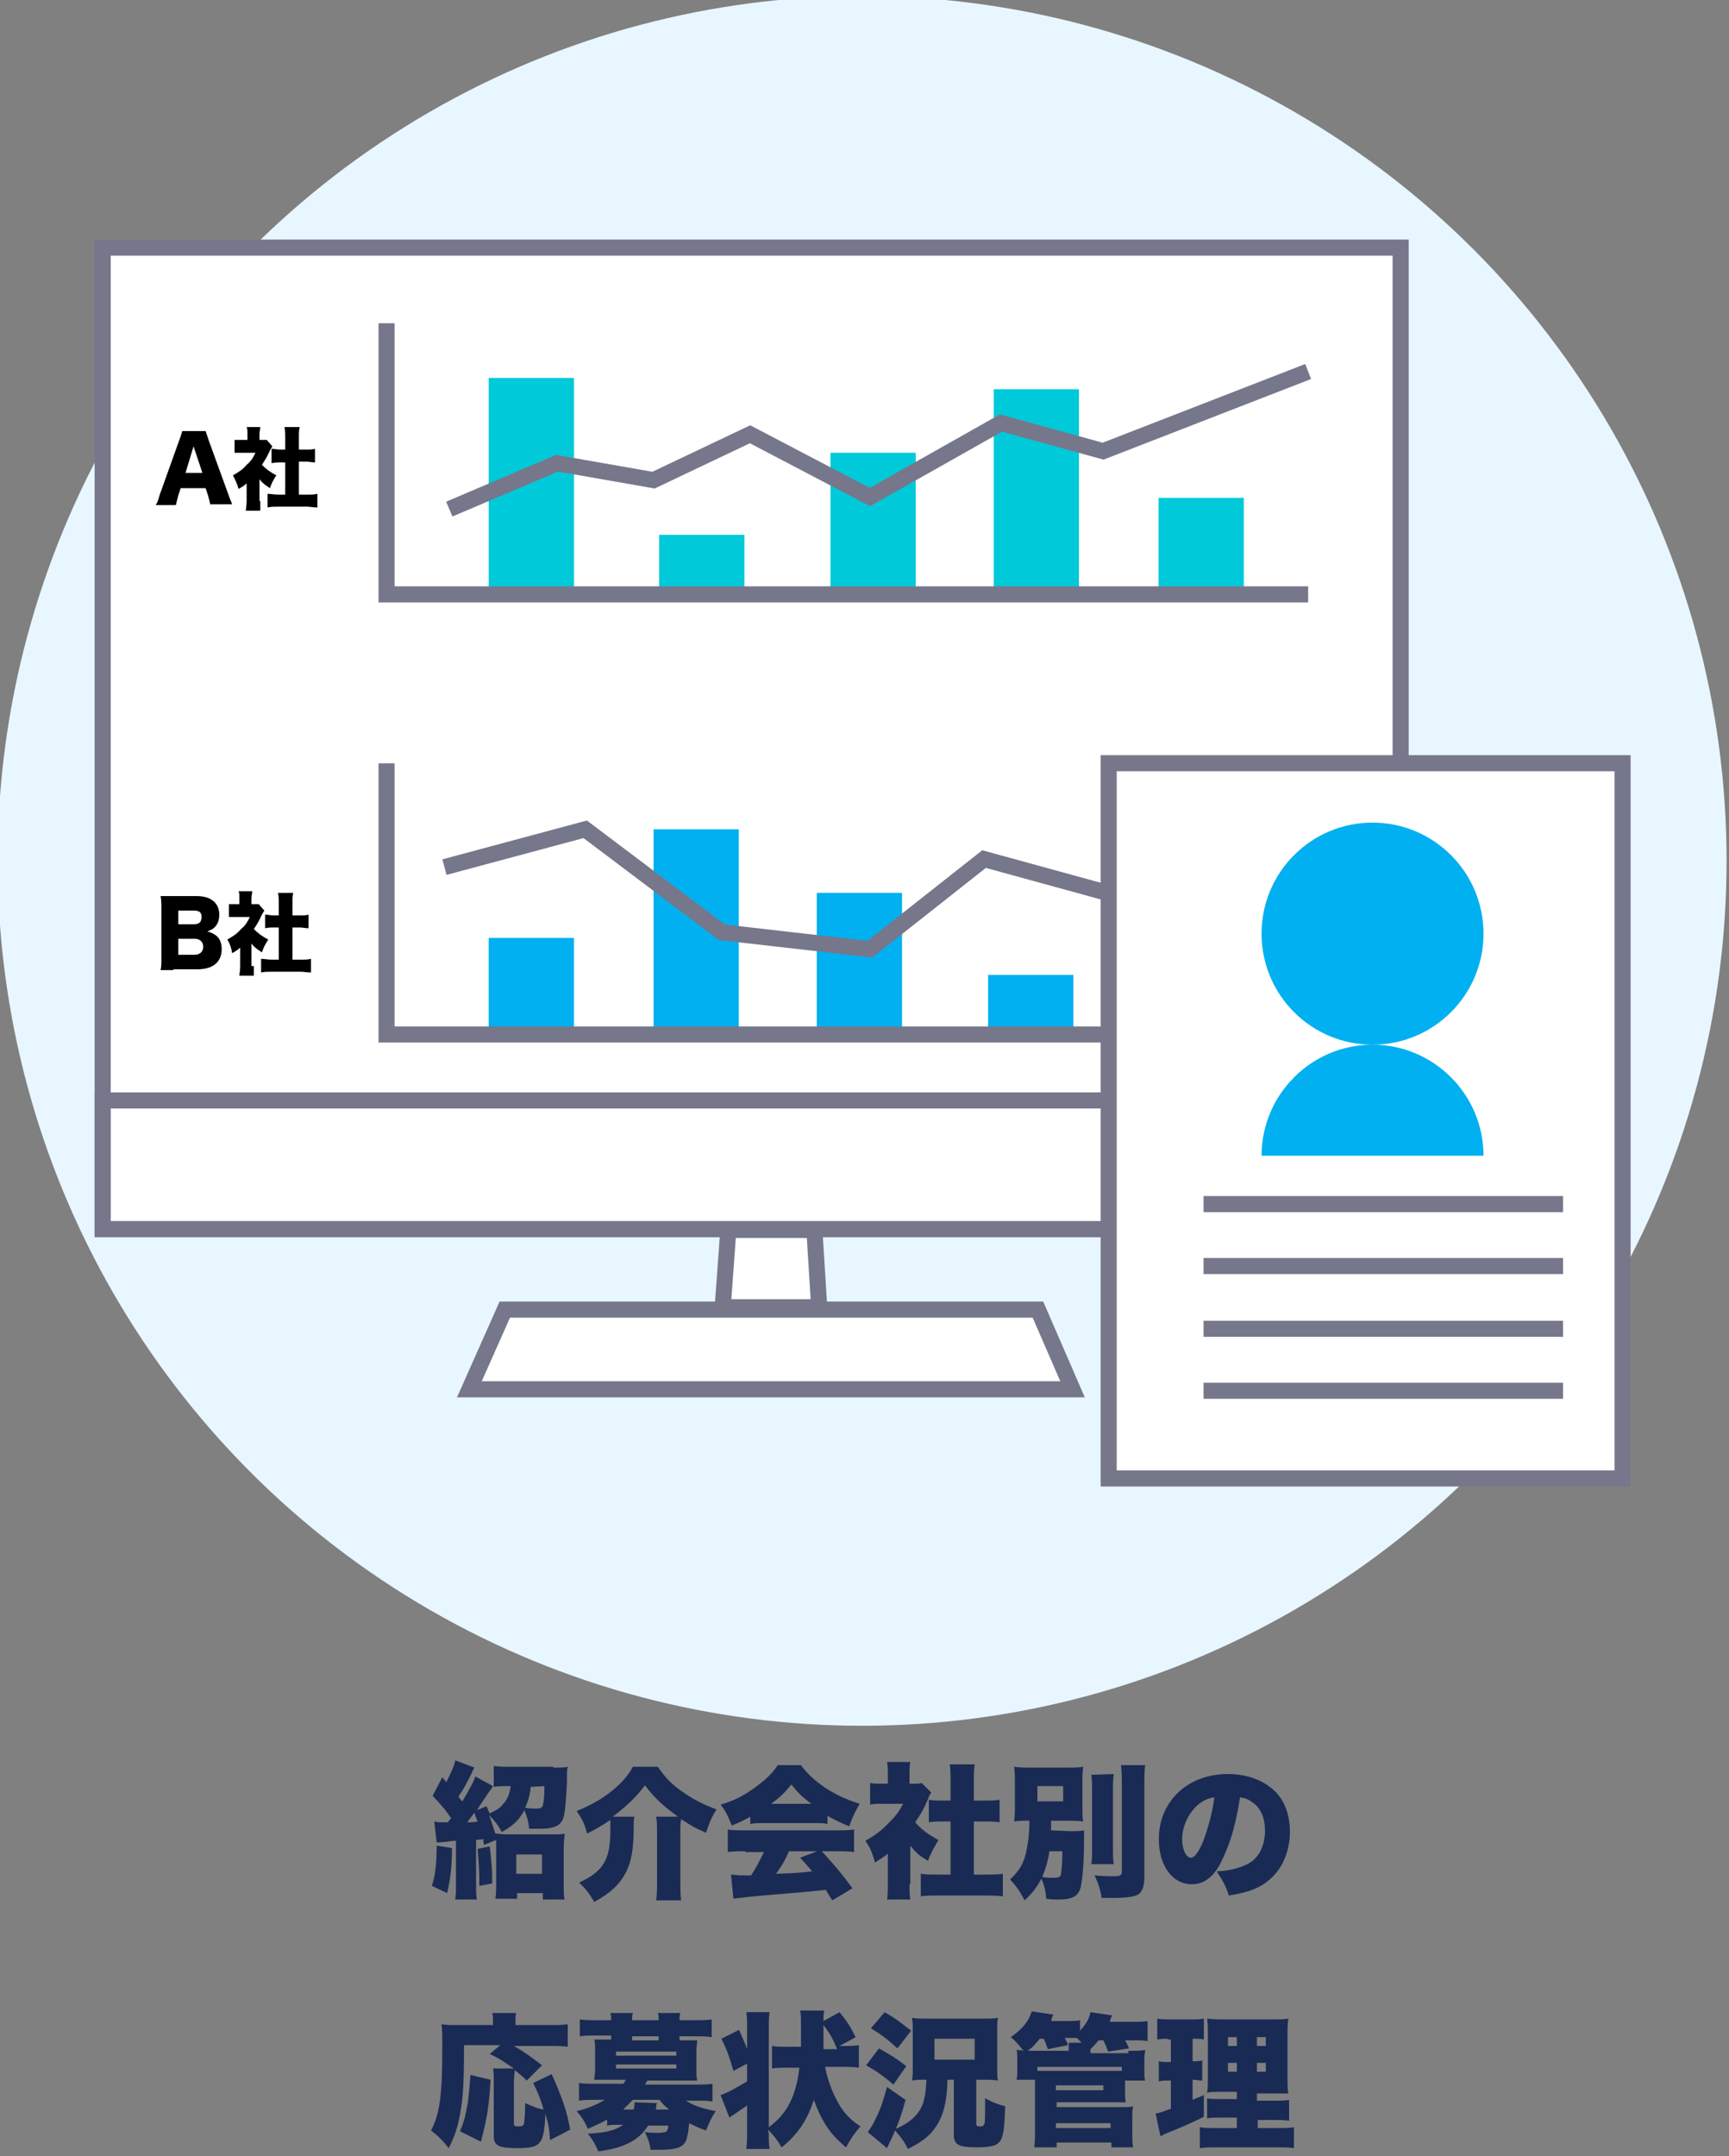 <?xml version="1.0" encoding="utf-8"?>
<!-- Generator: Adobe Illustrator 26.0.0, SVG Export Plug-In . SVG Version: 6.00 Build 0)  -->
<svg version="1.1" id="コンポーネント_12_1" xmlns="http://www.w3.org/2000/svg" xmlns:xlink="http://www.w3.org/1999/xlink"
	 x="0px" y="0px" viewBox="0 0 215 268" style="enable-background:new 0 0 215 268;" xml:space="preserve">
<rect x="0" y="0" width="215" height="268" fill="#808080" stroke="none"/>
<style type="text/css">
	.st0{fill:#E8F6FF;}
	.st1{enable-background:new    ;}
	.st2{fill:#192B54;}
	.st3{fill:#FFFFFF;stroke:#76778B;stroke-width:2;stroke-miterlimit:10;}
	.st4{fill:none;stroke:#76778B;stroke-width:2;stroke-miterlimit:10;}
	.st5{fill:#00C9D9;}
	.st6{fill:#00B0F0;}
</style>
<circle id="楕円形_54" class="st0" cx="107.2" cy="107" r="107.5"/>
<g class="st1">
	<path class="st2" d="M56.2,229.7c0,2.4-0.2,3.9-0.6,5.6l-1.9-0.9c0.4-1.2,0.6-2.6,0.6-5L56.2,229.7z M68.8,219.7
		c0.8,0,1.4,0,1.8-0.1c-0.1,0.4-0.1,0.4-0.1,1.9c-0.1,2-0.2,3.5-0.4,4.3c-0.3,1.1-1.1,1.5-3,1.5c-0.3,0-0.5,0-1.3,0
		c-0.1-1-0.3-1.6-0.6-2.3c-0.6,1.2-1.5,2-2.8,2.7c-0.5-0.9-0.9-1.4-1.6-2.1c0.4,1,0.5,1.4,0.8,2.3c0.4,0,0.8,0.1,1.4,0.1h5.6
		c0.8,0,1.2,0,1.6-0.1c0,0.5-0.1,1-0.1,1.7v4.6c0,0.8,0,1.4,0.1,1.9h-2.7v-0.8h-3.2v0.7h-2.7c0.1-0.6,0.1-1.2,0.1-1.9v-4.5
		c0-0.3,0-0.5,0-0.9l-1.5,0.6c-0.1-0.3-0.1-0.4-0.1-0.7l-0.9,0.1v5.4c0,1,0,1.4,0.1,2h-2.7c0.1-0.6,0.1-1,0.1-2v-5.3
		c-0.2,0-0.5,0-1,0.1c-1,0.1-1.1,0.1-1.4,0.1l-0.3-2.6c0.4,0.1,0.5,0.1,1.7,0.1c0.2-0.3,0.2-0.3,0.4-0.5c-0.8-1.2-1.3-1.7-2.3-2.8
		l1.2-2.3l0.5,0.6c0.5-1,1-2,1.1-2.7l2.4,0.9c-0.1,0.2-0.2,0.3-0.3,0.6c-0.6,1.2-1.1,2.2-1.7,3c0.2,0.3,0.3,0.4,0.5,0.6
		c0.8-1.4,1.4-2.4,1.6-3.1l2.2,1.2c-0.1,0.2-0.2,0.3-0.4,0.6c-0.5,0.7-1.2,1.8-1.6,2.4l1.2-0.5c0.2,0.5,0.2,0.5,0.4,0.9
		c0.8-0.4,1.2-0.6,1.6-1.1c0.6-0.6,0.9-1.4,1-2.3h-0.1c-0.7,0-1.6,0-2,0.1v-2.6c0.6,0.1,1.5,0.1,2.2,0.1h5.2V219.7z M59,225.3
		c-0.6,0.8-0.6,0.8-0.9,1.2c0.7,0,0.8,0,1.3-0.1C59.3,226.1,59.2,226.1,59,225.3z M60.9,229.5c0.3,2.7,0.3,2.9,0.3,4.6l-1.6,0.3
		c0-0.3,0-0.6,0-0.8c0-1.2-0.1-2.2-0.2-3.8L60.9,229.5z M64.2,232.9h3.2v-2.4h-3.2V232.9z M66,222.1c-0.1,1-0.3,1.7-0.7,2.6
		c0.6,0.1,1.1,0.1,1.4,0.1c0.5,0,0.7-0.1,0.8-0.4c0.1-0.4,0.2-1,0.2-2.4L66,222.1L66,222.1z"/>
	<path class="st2" d="M78.9,225.7c-0.1,0.4-0.1,0.7-0.1,1.3c0,2.9-0.3,4.3-0.9,5.6c-0.8,1.6-2,2.7-4,3.8c-0.6-1-1-1.6-1.9-2.4
		c3-1.4,3.9-2.8,3.9-6.5c0-0.6,0-1,0-1.3c-1,0.7-1.9,1.2-2.9,1.7c-0.3-1.2-0.6-1.8-1.3-2.8c1.5-0.6,2.8-1.3,4-2.2c1.3-1,2.3-2,3-3.3
		h3.1c0.9,1.3,1.7,2.2,3.2,3.2c1.3,0.9,2.5,1.5,4.1,2.1c-0.7,1.1-0.9,1.7-1.3,2.9c-1.2-0.5-1.9-0.9-3.1-1.7c-0.1,0.6-0.1,1-0.1,1.9
		v5.8c0,0.9,0,1.7,0.1,2.4h-3.1c0.1-0.8,0.1-1.4,0.1-2.4v-5.9c0-0.8,0-1.5-0.1-2.1h2.7c-1.9-1.4-2.9-2.3-4.1-3.9
		c-1.1,1.5-2.2,2.5-4,3.9h2.7V225.7z"/>
	<path class="st2" d="M93.5,225.7c-0.9,0.5-1.5,0.8-2.5,1.2c-0.5-1.2-0.7-1.7-1.4-2.6c1.7-0.5,2.7-1,4.1-2s2.3-1.8,3-2.9h2.9
		c0.8,1.1,1.7,1.9,3,2.8c1.4,0.9,2.7,1.5,4.3,2c-0.6,1-0.9,1.7-1.3,2.8c-1-0.4-1.6-0.7-2.7-1.3v1c-0.5-0.1-1-0.1-1.7-0.1H95
		c-0.6,0-1.2,0-1.7,0.1v-1H93.5z M92.7,230.1c-0.9,0-1.5,0-2.2,0.1v-2.8c0.6,0.1,1.4,0.1,2.2,0.1H104c0.9,0,1.5,0,2.2-0.1v2.8
		c-0.6-0.1-1.3-0.1-2.2-0.1h-1.8c1.8,2,2.4,2.7,3.8,4.6l-2.5,1.5c-0.4-0.6-0.4-0.6-0.8-1.3c-2.1,0.2-2.1,0.2-3.1,0.3
		c-1.2,0.1-6,0.5-6.8,0.6c-0.6,0.1-1.1,0.1-1.6,0.2l-0.3-3c0.5,0,0.8,0.1,1.2,0.1c0.2,0,0.2,0,1.3,0c0.6-0.9,1.1-1.9,1.6-2.9h-2.3
		V230.1z M100.9,224.2c-1.1-0.8-1.7-1.4-2.5-2.4c-0.8,1-1.3,1.5-2.5,2.4H100.9z M98.1,230.1c-0.4,1-1,2-1.6,2.8
		c2.6-0.1,2.6-0.1,4.5-0.3c-0.5-0.6-0.8-0.9-1.5-1.7l2.1-0.8H98.1z"/>
	<path class="st2" d="M113.1,234.2c0,0.9,0,1.4,0.1,1.9h-2.9c0.1-0.6,0.1-1,0.1-2v-3.7c-0.5,0.4-0.8,0.6-1.6,1.1
		c-0.3-1.1-0.6-1.9-1.2-2.7c1.1-0.6,1.9-1.2,2.8-2.1c0.9-0.9,1.4-1.5,1.9-2.5h-2.5c-0.7,0-1.1,0-1.6,0.1v-2.7
		c0.4,0.1,0.7,0.1,1.4,0.1h0.8v-1.3c0-0.5,0-0.9-0.1-1.4h2.9c-0.1,0.4-0.1,0.8-0.1,1.4v1.3h0.5c0.6,0,0.8,0,1-0.1l1.2,1.2
		c-0.2,0.3-0.3,0.5-0.4,0.8c-0.5,1.2-0.9,1.9-1.6,2.9c0.8,0.9,1.6,1.5,2.9,2.2c-0.6,1-1,1.7-1.3,2.6c-1-0.6-1.5-1-2.2-1.9v4.8H113.1
		z M121.1,233h1.4c1,0,1.5,0,2.2-0.1v2.8c-0.8-0.1-1.5-0.1-2.2-0.1h-5.9c-0.7,0-1.4,0-2.1,0.1v-2.8c0.7,0.1,1.3,0.1,2.2,0.1h1.5
		v-6.6h-0.9c-0.6,0-1.2,0-1.8,0.1v-2.8c0.5,0.1,1,0.1,1.8,0.1h0.9v-2.4c0-0.9,0-1.4-0.1-2.1h3.1c-0.1,0.7-0.1,1.2-0.1,2.1v2.4h1.4
		c0.9,0,1.2,0,1.8-0.1v2.8c-0.6-0.1-1.2-0.1-1.8-0.1h-1.4V233z"/>
	<path class="st2" d="M133.1,227.6c0.7,0,1.2,0,1.7-0.1c0,0.4,0,0.4,0,1.3c0,2.9-0.2,4.7-0.4,5.7c-0.3,1.2-1,1.6-2.9,1.6
		c-0.3,0-0.8,0-1.4-0.1c-0.1-1.2-0.3-1.8-0.6-2.5c-0.6,1.1-1.1,1.8-2.1,2.7c-0.6-1.2-1-1.7-1.8-2.6c1.2-1.1,1.8-2.1,2.1-3.9
		c0.2-1.1,0.3-1.8,0.3-3.4c-0.9,0-1.3,0-1.9,0.1c0.1-0.7,0.1-1.2,0.1-2.3v-2.3c0-1,0-1.5-0.1-2.2c0.6,0.1,1.4,0.1,2.4,0.1h3.8
		c1.2,0,1.8,0,2.4-0.1c-0.1,0.7-0.1,1.1-0.1,2.1v2.6c0,1.3,0,1.7,0.1,2.1c-0.7-0.1-1.4-0.1-2.5-0.1h-1.5c0,0.8,0,0.9,0,1.2
		L133.1,227.6L133.1,227.6z M129,223.9h3.2V222H129V223.9z M130.5,230.1c-0.2,1.3-0.5,2.2-0.9,3.2c0.5,0.1,1.1,0.1,1.4,0.1
		c0.6,0,0.8-0.1,0.9-0.3c0.1-0.5,0.2-1.3,0.2-3H130.5z M138.5,220.5c-0.1,0.6-0.1,1.2-0.1,2.3v6.7c0,1.1,0,1.6,0.1,2.2h-2.8
		c0.1-0.5,0.1-0.9,0.1-2.1v-6.7c0-1.1,0-1.7-0.1-2.3L138.5,220.5L138.5,220.5z M142.4,219.4c-0.1,0.8-0.1,1.5-0.1,2.6v11.3
		c0,1.2-0.3,1.9-0.8,2.2c-0.6,0.3-1.7,0.4-3.2,0.4c-0.3,0-0.6,0-1.3,0c-0.2-1.1-0.4-1.8-0.9-2.8c1.2,0.1,1.9,0.1,2.5,0.1
		c0.7,0,0.9-0.1,0.9-0.6V222c0-0.8,0-1.7-0.1-2.6H142.4z"/>
	<path class="st2" d="M152.1,230.9c-1,2.3-2.3,3.3-3.9,3.3c-2.4,0-4.1-2.3-4.1-5.6c0-2.1,0.7-4,2.1-5.5c1.6-1.7,3.9-2.6,6.5-2.6
		c2.4,0,4.5,0.8,5.9,2.2c1.2,1.2,1.8,3,1.8,5c0,2.3-0.9,4.5-2.4,5.8c-1.2,1.1-2.6,1.7-5.2,2.1c-0.4-1.3-0.8-1.9-1.5-3
		c1.7-0.1,2.8-0.4,3.8-0.9c1.4-0.7,2.2-2.2,2.2-4.2c0-1.5-0.5-2.8-1.6-3.5c-0.5-0.4-0.9-0.5-1.5-0.6
		C153.7,226.5,153.1,228.8,152.1,230.9z M149,224.3c-1.2,1-2,2.7-2,4.3c0,1.3,0.5,2.3,1.1,2.3c0.4,0,0.9-0.6,1.5-2
		c0.6-1.6,1.2-3.7,1.4-5.5C150.2,223.5,149.6,223.8,149,224.3z"/>
</g>
<g class="st1">
	<path class="st2" d="M68.4,266c-0.1-1.5-0.2-2-0.6-3.3c0,0.2,0,0.2,0,0.5c-0.2,3.3-0.6,3.8-3.4,3.8c-2.4,0-3-0.3-3-1.5v-6.7
		c0-0.8,0-1.3-0.1-1.7h2.6c-1.2-0.8-1.7-1.2-3-1.8l1.3-1.1h-4.5c0,4.5-0.1,6.5-0.5,8.6c-0.3,1.7-0.7,2.8-1.4,4.2
		c-0.8-1-1.3-1.5-2.2-2.2c1.1-2.1,1.4-4.4,1.4-10.5c0-1.3,0-2-0.1-2.7c0.6,0.1,1.1,0.1,2,0.1h4.4v-0.6c0-0.4,0-0.6-0.1-0.9h3
		c-0.1,0.3-0.1,0.5-0.1,0.9v0.6h4.2c1,0,1.7,0,2.3-0.1v2.8c-0.7-0.1-1.3-0.1-2.3-0.1h-4.4c1.1,0.6,2.2,1.4,3.5,2.4l-1.9,1.9
		c-0.6-0.6-0.9-0.8-1.5-1.3c0,0.3-0.1,1-0.1,1.6v5c0,0.3,0.1,0.4,0.5,0.4c0.5,0,0.6-0.1,0.7-0.2c0.1-0.2,0.2-1.1,0.2-2.7
		c0.9,0.4,1.6,0.7,2.3,0.8c-0.4-1.3-0.6-1.9-1.3-3.3l2.3-1.1c1.3,2.9,1.9,4.6,2.3,6.9L68.4,266z M57.2,264.9c0.6-1.4,0.7-2.1,1-3.7
		c0.1-1.1,0.2-1.8,0.3-3.3l2.5,0.6c-0.2,3.4-0.4,4.6-1.2,7.7L57.2,264.9z"/>
	<path class="st2" d="M75.4,263.5c-0.7,0.4-1.4,0.7-2.3,1.1c-0.4-0.9-0.7-1.4-1.4-2.2c1.3-0.3,2.5-0.8,3.5-1.4h-1.1
		c-1,0-1.5,0-2.1,0.1v-2.2c0.7,0.1,1.2,0.1,2.2,0.1h3.3c0.1-0.1,0.2-0.2,0.3-0.5h-2.5c-0.6,0-1.1,0-1.4,0c0-0.4,0.1-0.7,0.1-1.3
		v-2.4c0-0.5,0-0.9-0.1-1.3c0.3,0,0.7,0,1.4,0H76V253h-1.8c-1,0-1.4,0-2.1,0.1V251c0.7,0.1,1.3,0.1,2.2,0.1H76c0-0.4,0-0.6-0.1-0.9
		h2.8c-0.1,0.3-0.1,0.5-0.1,0.9h3.3c0-0.4,0-0.6-0.1-0.9h2.8c-0.1,0.3-0.1,0.5-0.1,0.9h1.8c0.9,0,1.5,0,2.2-0.1v2.2
		c-0.7-0.1-1.2-0.1-2.1-0.1h-1.9v0.5h0.8c0.7,0,1.1,0,1.4,0c0,0.4-0.1,0.7-0.1,1.3v2.4c0,0.6,0,0.9,0.1,1.3c-0.4,0-0.8,0-1.4,0h-4.8
		c-0.1,0.2-0.2,0.3-0.3,0.5h6.1c1,0,1.6,0,2.3-0.1v2.2c-0.6-0.1-1.2-0.1-2.1-0.1h-1.2c0.9,0.6,2.1,1,3.7,1.3
		c-0.6,0.9-0.8,1.4-1.2,2.4c-0.9-0.3-1.3-0.5-2.1-0.9c-0.1,1-0.2,1.7-0.4,2.2c-0.4,0.8-1.2,1.1-3.2,1.1c-0.3,0-0.7,0-1.2,0
		c-0.1-0.8-0.3-1.3-0.7-2.2c0.5,0.1,1.2,0.1,1.6,0.1c0.6,0,1-0.1,1.1-0.2s0.2-0.4,0.2-0.7h-2.5c-1.2,1.9-3.1,2.8-6.2,3.2
		c-0.4-0.9-0.6-1.3-1.3-2.2c2.2-0.1,3.4-0.4,4.4-1.1h-0.6c-0.6,0-1,0-1.4,0.1v-0.7H75.4z M76.6,255.5h7.5V255h-7.5V255.5z
		 M76.6,257.1h7.5v-0.5h-7.5V257.1z M78.8,262.1c0.1-0.3,0.1-0.4,0.1-0.8l2.8,0.1c-0.1,0.2-0.1,0.4-0.1,0.5c0,0.2,0,0.2-0.1,0.3h1.7
		c-0.5-0.4-0.8-0.7-1.2-1.2h-3.3c-0.4,0.4-0.8,0.8-1.2,1.2h1.3V262.1z M81.9,253.1h-3.3v0.5h3.3V253.1z"/>
	<path class="st2" d="M95.6,265.2c0,1,0,1.3,0.1,1.9h-2.9c0.1-0.7,0.1-1.3,0.1-2.3v-3.1c-0.6,0.4-0.9,0.6-1.6,1.1
		c-0.3,0.2-0.5,0.3-0.6,0.4l-1.1-2.8c0.7-0.2,1.8-0.8,3.3-1.7v-2.2l-1.7,0.9c-0.5-1.7-0.7-2.4-1.5-4l2.2-1.1c0.5,1.2,0.7,1.5,1,2.4
		V252c0-0.9,0-1.3-0.1-1.9h2.9c-0.1,0.6-0.1,1-0.1,1.9v12.4c2.3-1.7,3.4-3.9,3.8-7.4h-1.3c-0.8,0-1.5,0-2.1,0.1v-2.8
		c0.6,0.1,1.2,0.1,2.1,0.1h1.5c0-1.1,0-2,0-2.8c0-0.9,0-1.2-0.1-1.7h3c-0.1,0.4-0.1,0.4-0.1,1.3l2-1.1c0.9,1.1,1.3,1.7,2,3.1l-2,1.1
		h0.3c0.9,0,1.5,0,2.1-0.1v2.8c-0.6-0.1-1.2-0.1-2.1-0.1h-2.1c0.3,1.6,0.9,3.2,1.7,4.6c0.7,1.2,1.5,2,2.7,2.8
		c-0.7,0.8-1.2,1.5-1.8,2.6c-1.2-1-1.9-1.8-2.6-2.9c-0.6-1-1-1.9-1.4-3c-0.8,2.5-2,4.3-4,5.9c-0.6-1-1-1.5-1.7-2.2L95.6,265.2
		L95.6,265.2z M104.1,254.7c-0.5-1.2-0.8-1.8-1.7-3c0,0.2,0,0.2,0,1.4c0,0.1,0,0.4,0,0.8c0,0.2,0,0.5,0,0.8H104.1z"/>
	<path class="st2" d="M109.3,254.6c1.4,0.8,2.1,1.2,3.4,2.2l-1.6,2.3c-1.3-1.1-2-1.6-3.4-2.4L109.3,254.6z M117.8,258.6
		c0,0.2,0,0.2,0,0.5c-0.1,2.2-0.5,3.9-1.4,5.2c-0.7,1.1-1.7,1.9-3.5,2.8c-0.5-1-0.9-1.5-1.6-2.3c-0.3,0.8-0.5,1.1-1,2.2l-2.4-2
		c0.4-0.5,0.7-1,1.1-1.9c0.5-1,0.8-1.9,1.3-3.7l2.3,1.6c-0.5,1.9-0.8,2.6-1.2,3.6c1.1-0.5,1.9-1,2.5-1.7c0.9-1,1.2-2.1,1.3-4.4h-0.3
		c-0.6,0-0.9,0-1.5,0.1c0.1-0.6,0.1-0.7,0.1-1.6v-4.6c0-0.8,0-1-0.1-1.6c0.5,0.1,0.9,0.1,1.8,0.1h7.1c1,0,1.3,0,1.8-0.1
		c-0.1,0.4-0.1,0.8-0.1,1.7v4.5c0,0.9,0,1.2,0.1,1.6c-0.6-0.1-1-0.1-1.7-0.1h-1v5.5c0,0.2,0.1,0.3,0.4,0.3c0.4,0,0.4,0,0.6-0.3
		c0.1-0.2,0.1-1.3,0.1-3.2c0.9,0.5,1.4,0.7,2.5,1c-0.1,2.6-0.2,3.4-0.5,4.1c-0.2,0.4-0.6,0.7-1,0.8c-0.3,0.1-1,0.2-1.9,0.2
		c-2.4,0-3-0.3-3-1.6v-6.8h-0.8V258.6z M110,250.1c1.4,0.8,2,1.3,3.3,2.3l-1.7,2.2c-1.2-1.1-2-1.7-3.3-2.5L110,250.1z M116.2,256h5
		v-2.6h-5V256z"/>
	<path class="st2" d="M140.3,254.9c1.2,0,1.5,0,2.1-0.1c0,0.3-0.1,0.5-0.1,1.1v1.5c0,0.6,0,0.9,0.1,1.2h-2.5v1.3c0,0.6,0,1,0.1,1.4
		c-0.4,0-0.8,0-1.2,0h-7.4v0.6h8.2c0.6,0,0.9,0,1.3-0.1c-0.1,0.5-0.1,0.9-0.1,1.4v2.1c0,0.6,0,1.1,0.1,1.6h-2.7v-0.6h-6.8v0.6h-2.8
		c0.1-0.7,0.1-1.3,0.1-2.2v-6.2h-2.3c0.1-0.4,0.1-0.7,0.1-1.2V256c0-0.6,0-0.9-0.1-1.2c0.3,0,0.5,0,0.9,0.1l-0.2-0.2
		c-0.4-0.5-0.7-0.9-1.4-1.5c1.4-1,2.2-1.9,2.6-3.2l2.7,0.4c-0.2,0.3-0.2,0.5-0.3,0.8h1.9c0.8,0,1.3,0,1.7-0.1v1.3
		c0.8-0.9,1.1-1.4,1.3-2.3l2.7,0.4c-0.2,0.4-0.2,0.4-0.3,0.8h2.8c1,0,1.4,0,1.9-0.1v2.5c-0.5-0.1-0.9-0.1-1.8-0.1h-1
		c0.3,0.5,0.3,0.6,0.5,1l-2.6,0.4c-0.2-0.5-0.3-0.8-0.6-1.4h-0.6c-0.4,0.5-0.6,0.7-1,1.1v0.5h4.7V254.9z M129.3,253.4
		c-0.6,0.7-0.8,1-1.5,1.5c0.1,0,0.3,0,0.6,0h4.5v-0.3c0-0.3,0-0.5,0-0.7h1.6c-0.3-0.3-0.4-0.4-0.6-0.6c-0.2,0-0.3,0-0.5,0h-1
		c0.2,0.4,0.3,0.5,0.4,0.9l-2.5,0.5c-0.2-0.6-0.3-0.8-0.5-1.3L129.3,253.4L129.3,253.4z M139.6,256.9H129v0.5c0.3,0,0.4,0,0.7,0h8.8
		c0.5,0,0.6,0,1,0v-0.5H139.6z M131.3,259.8h5.9v-0.6h-5.9V259.8z M131.3,264.5h6.8v-0.6h-6.8V264.5z"/>
	<path class="st2" d="M145.2,253.4c-0.4,0-0.7,0-1.3,0.1v-2.6c0.5,0.1,1,0.1,1.7,0.1h2.4c0.7,0,1.2,0,1.7-0.1v2.6
		c-0.4-0.1-0.8-0.1-1.2-0.1h-0.2v2.8h0.1c0.4,0,0.7,0,1.1-0.1v2.5c-0.4,0-0.7-0.1-1.1-0.1h-0.1v2.5c0.6-0.3,0.8-0.3,1.4-0.6v2.7
		c-1.4,0.7-2.5,1.2-5,2.2c-0.1,0.1-0.1,0.1-0.4,0.2l-0.6-2.8c0.6-0.1,0.8-0.2,1.9-0.6v-3.5h-0.2c-0.5,0-0.8,0-1.3,0.1v-2.5
		c0.4,0.1,0.7,0.1,1.3,0.1h0.2v-2.8h-0.4V253.4z M153.8,263.2h-1.7c-1.2,0-1.5,0-2,0.1v-2.5c0.4,0.1,0.8,0.1,2,0.1h1.7V260h-1.6
		c-1.2,0-1.6,0-2.1,0.1c0.1-0.5,0.1-1.2,0.1-2.4v-4.3c0-1.3,0-1.9-0.1-2.5c0.8,0.1,1.3,0.1,2.5,0.1h5.2c1.4,0,1.9,0,2.4-0.1
		c-0.1,0.6-0.1,1.5-0.1,2.7v4.1c0,1.4,0,2,0.1,2.5c-0.5,0-0.7,0-1.8,0h-2.1v0.9h1.9c1.1,0,1.5,0,2.1-0.1v2.6c-0.6-0.1-1-0.1-2-0.1
		h-1.9v1h2.4c1.1,0,1.5,0,2.1-0.1v2.6c-0.6-0.1-1.2-0.1-2.3-0.1h-7.1c-1.1,0-1.6,0-2.3,0.1v-2.6c0.5,0.1,0.9,0.1,1.9,0.1h2.7
		L153.8,263.2L153.8,263.2z M152.7,253.2v1.1h1.1v-1.1H152.7z M152.7,256.4v1.1h1.1v-1.1H152.7z M156.3,254.3h1.1v-1.1h-1.1V254.3z
		 M156.3,257.5h1.1v-1.1h-1.1V257.5z"/>
</g>
<g id="グループ_112" transform="translate(12.768 30.777)">
	<rect id="長方形_64" x="0" y="0" class="st3" width="161.4" height="122"/>
	<rect id="長方形_65" x="0" y="106" class="st4" width="161.4" height="16"/>
	<path id="パス_65" class="st3" d="M88.5,122.1H77.8l-0.7,9.6h12L88.5,122.1z"/>
	<path id="パス_66" class="st3" d="M116.3,132H50l-4.4,9.9h75L116.3,132z"/>
	<rect id="長方形_66" x="48" y="16.2" class="st5" width="10.6" height="26.9"/>
	<rect id="長方形_67" x="69.2" y="35.7" class="st5" width="10.6" height="7.4"/>
	<rect id="長方形_68" x="90.5" y="25.5" class="st5" width="10.6" height="17.6"/>
	<rect id="長方形_69" x="110.8" y="17.6" class="st5" width="10.6" height="25.5"/>
	<rect id="長方形_70" x="131.3" y="31.1" class="st5" width="10.6" height="12"/>
	<rect id="長方形_71" x="131.3" y="67.5" class="st4" width="10.6" height="30.4"/>
	<rect id="長方形_72" x="110.1" y="90.4" class="st6" width="10.6" height="7.4"/>
	<rect id="長方形_73" x="88.8" y="80.2" class="st6" width="10.6" height="17.6"/>
	<rect id="長方形_74" x="68.5" y="72.3" class="st6" width="10.6" height="25.5"/>
	<rect id="長方形_75" x="48" y="85.8" class="st6" width="10.6" height="12"/>
	<g class="st1">
		<path d="M13.4,32c-0.1-0.5-0.2-0.8-0.3-1.2l-0.3-0.9H9.7l-0.3,0.9c-0.1,0.4-0.2,0.8-0.3,1.2H6.6c0.2-0.3,0.3-0.6,0.5-1.3L9.5,24
			c0.2-0.5,0.3-0.9,0.4-1.2h2.9c0.1,0.3,0.2,0.6,0.4,1.2l2.4,6.6c0.2,0.6,0.4,1,0.5,1.3H13.4z M11.3,24.7l-1,3.3h2.1L11.3,24.7z"/>
		<path d="M19.6,31.5c0,0.6,0,0.8,0,1.2h-1.8c0-0.3,0.1-0.6,0.1-1.2v-2.2c-0.3,0.3-0.5,0.4-1,0.7c-0.2-0.7-0.4-1.1-0.7-1.7
			c0.7-0.4,1.2-0.7,1.7-1.3c0.6-0.5,0.8-0.9,1.1-1.5h-1.6c-0.4,0-0.7,0-1,0v-1.6c0.3,0,0.4,0,0.8,0H18v-0.8c0-0.3,0-0.6-0.1-0.8h1.7
			c0,0.3-0.1,0.5-0.1,0.8v0.8h0.3c0.3,0,0.5,0,0.6,0l0.7,0.8c-0.1,0.2-0.2,0.3-0.3,0.5c-0.3,0.7-0.6,1.2-1,1.8
			c0.5,0.5,1,0.9,1.8,1.3c-0.4,0.6-0.6,1-0.8,1.6c-0.6-0.4-0.9-0.6-1.3-1.1V31.5z M24.5,30.7h0.9c0.6,0,0.9,0,1.3-0.1v1.7
			c-0.5,0-0.9-0.1-1.3-0.1h-3.6c-0.4,0-0.9,0-1.3,0.1v-1.7c0.4,0,0.8,0.1,1.3,0.1h0.9v-4h-0.6c-0.4,0-0.7,0-1.1,0.1V25
			c0.3,0,0.6,0.1,1.1,0.1h0.6v-1.5c0-0.5,0-0.8-0.1-1.3h1.9c-0.1,0.4-0.1,0.7-0.1,1.3v1.5h0.9c0.5,0,0.8,0,1.1-0.1v1.7
			c-0.4,0-0.7-0.1-1.1-0.1h-0.9V30.7z"/>
	</g>
	<g class="st1">
		<path d="M8.8,89.8c-0.8,0-1.2,0-1.6,0c0.1-0.5,0.1-0.8,0.1-1.6v-6c0-0.6,0-1.1-0.1-1.6c0.6,0,0.7,0,1.6,0h2.9
			c1.8,0,2.8,0.9,2.8,2.3c0,0.7-0.2,1.2-0.6,1.6c-0.2,0.2-0.4,0.3-0.9,0.5c0.5,0.1,0.8,0.3,1.1,0.5c0.5,0.4,0.7,1,0.7,1.7
			c0,1.6-1.1,2.5-3,2.5H8.8z M11.4,84.1c0.6,0,0.9-0.3,0.9-0.9s-0.3-0.8-1-0.8H9.4v1.7H11.4z M9.4,87.9h2c0.7,0,1.1-0.4,1.1-1
			c0-0.6-0.4-1-1.1-1h-2V87.9z"/>
		<path d="M18.8,89.3c0,0.6,0,0.8,0,1.2h-1.8c0-0.3,0.1-0.6,0.1-1.2V87c-0.3,0.3-0.5,0.4-1,0.7C16,87,15.8,86.5,15.5,86
			c0.7-0.4,1.2-0.7,1.7-1.3c0.6-0.5,0.8-0.9,1.1-1.5h-1.6c-0.4,0-0.7,0-1,0v-1.6c0.3,0,0.4,0,0.8,0h0.5v-0.8c0-0.3,0-0.6-0.1-0.8
			h1.7c0,0.3-0.1,0.5-0.1,0.8v0.8h0.3c0.3,0,0.5,0,0.6,0l0.7,0.8c-0.1,0.2-0.2,0.3-0.3,0.5c-0.3,0.7-0.6,1.2-1,1.8
			c0.5,0.5,1,0.9,1.8,1.3c-0.4,0.6-0.6,1-0.8,1.6c-0.6-0.4-0.9-0.6-1.3-1.1V89.3z M23.7,88.5h0.9c0.6,0,0.9,0,1.3-0.1v1.7
			c-0.5,0-0.9-0.1-1.3-0.1H21c-0.4,0-0.9,0-1.3,0.1v-1.7c0.4,0,0.8,0.1,1.3,0.1h0.9v-4h-0.6c-0.4,0-0.7,0-1.1,0.1v-1.7
			c0.3,0,0.6,0.1,1.1,0.1h0.6v-1.5c0-0.5,0-0.8-0.1-1.3h1.9c-0.1,0.4-0.1,0.7-0.1,1.3v1.5h0.9c0.5,0,0.8,0,1.1-0.1v1.7
			c-0.4,0-0.7-0.1-1.1-0.1h-0.9V88.5z"/>
	</g>
	<path id="パス_67" class="st4" d="M35.3,9.4v33.7h114.6"/>
	<path id="パス_68" class="st4" d="M43.1,32.5l13.4-5.7l12,2.1l12-5.7L95.4,31l16.3-9.2l12.7,3.5l25.5-9.9"/>
	<path id="パス_69" class="st4" d="M35.3,64.1v33.7h114.6"/>
	<path id="パス_70" class="st4" d="M150.6,80.5l-14-3.9l-11.7,3.6L109.6,76L95.4,87.2L77,85.1L60,72.3L42.5,77"/>
	<g id="グループ_111" transform="translate(125.095 64.084)">
		<rect id="長方形_76" x="0" y="0" class="st3" width="63.9" height="88.9"/>
		<g id="グループ_110" transform="translate(19.011 7.386)">
			<circle id="楕円形_20" class="st6" cx="13.8" cy="13.8" r="13.8"/>
			<path id="パス_71" class="st6" d="M0,41.4c0-7.6,6.2-13.8,13.8-13.8s13.8,6.2,13.8,13.8H0z"/>
		</g>
		<line id="線_20" class="st4" x1="11.8" y1="62.5" x2="56.5" y2="62.5"/>
		<line id="線_50" class="st4" x1="11.8" y1="54.8" x2="56.5" y2="54.8"/>
		<line id="線_49" class="st4" x1="11.8" y1="70.3" x2="56.5" y2="70.3"/>
		<line id="線_22" class="st4" x1="11.8" y1="78" x2="56.5" y2="78"/>
	</g>
</g>
</svg>
